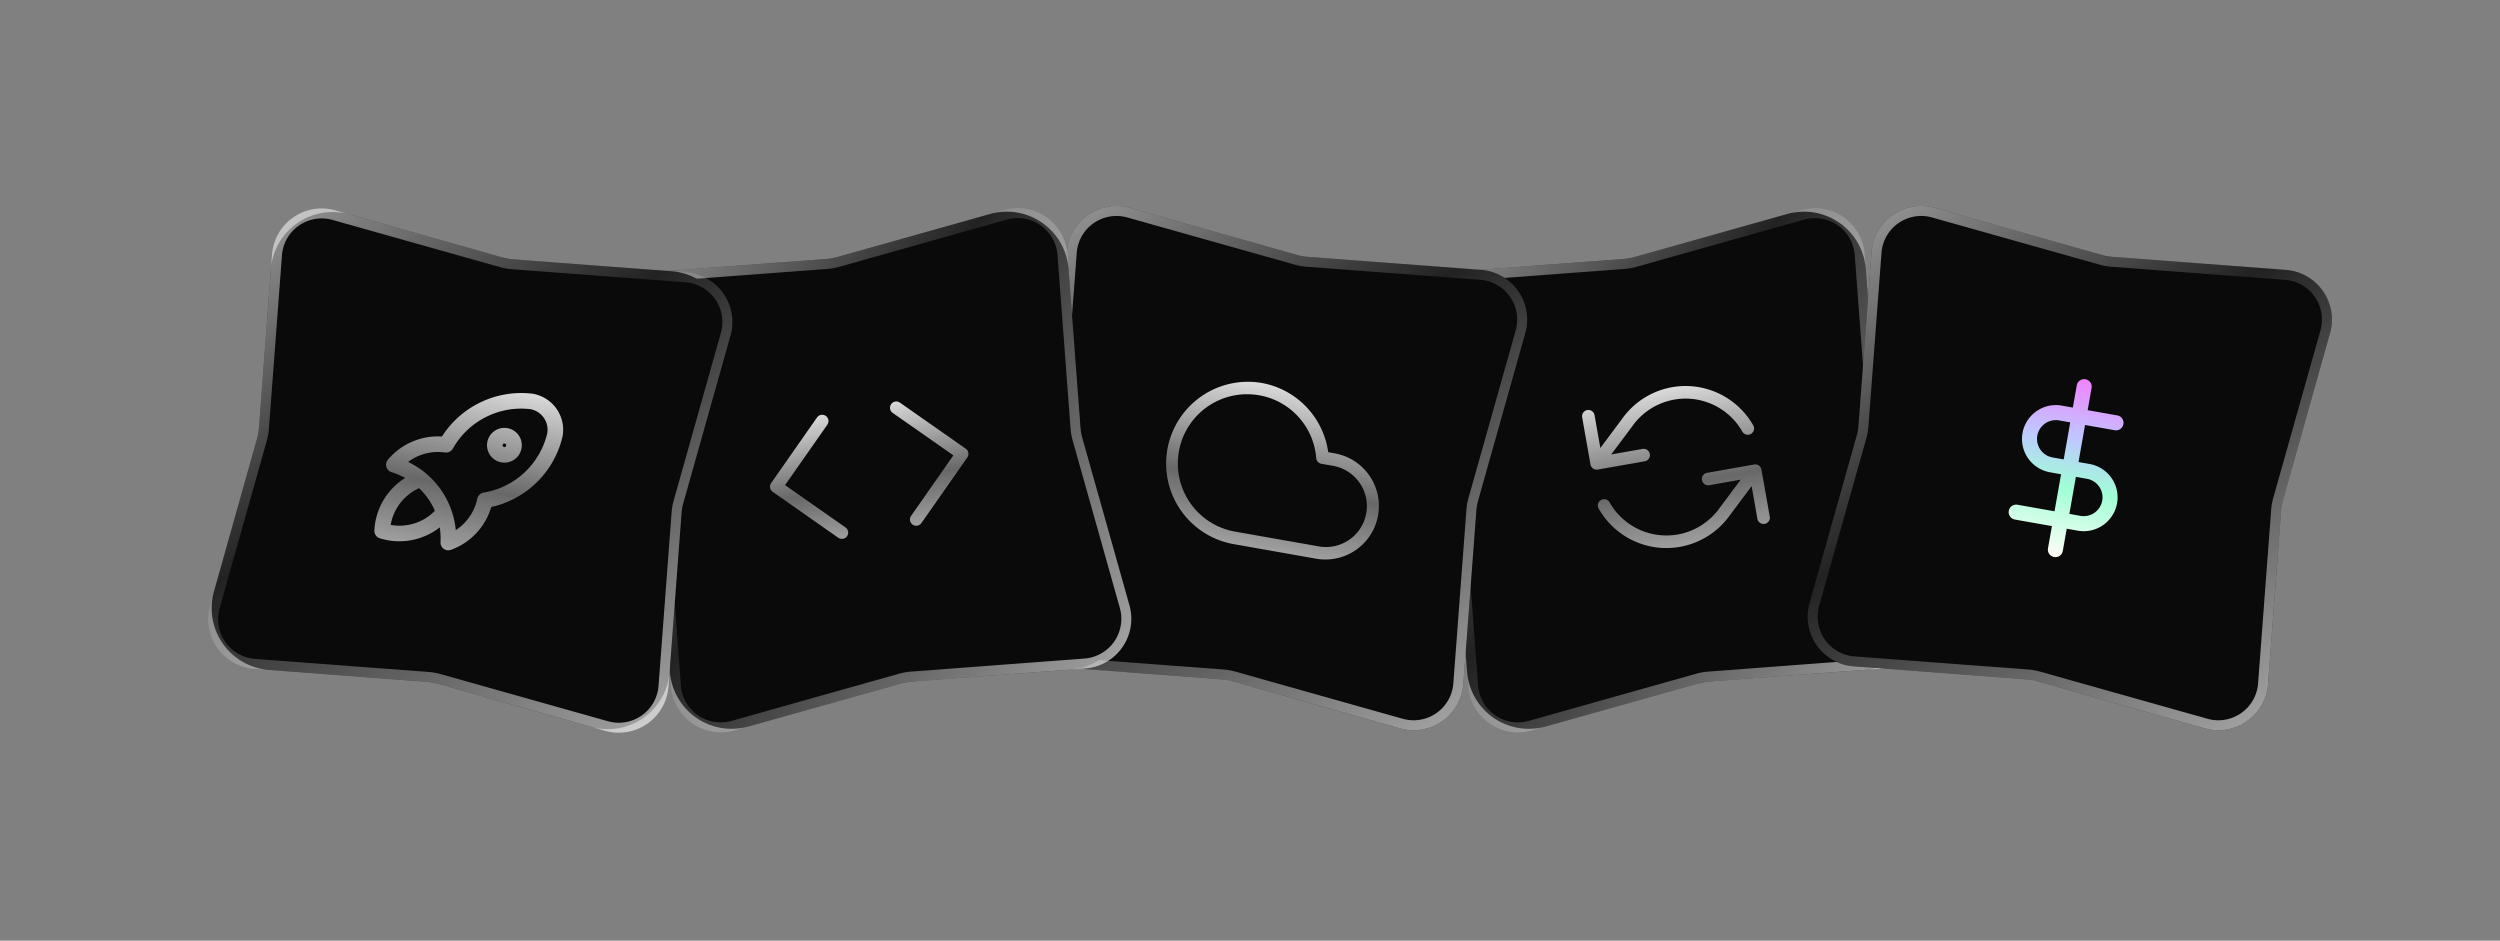 <svg xmlns="http://www.w3.org/2000/svg" xmlns:xlink="http://www.w3.org/1999/xlink" width="403.852" height="151.955" viewBox="0 0 403.852 151.955">
  <rect x="0" y="0" width="403.852" height="151.955" fill="#808080" stroke="none"/>
  <defs>
    <linearGradient id="linear-gradient" x1="0.5" x2="0.5" y2="1" gradientUnits="objectBoundingBox">
      <stop offset="0" stop-color="#fff" stop-opacity="0.537"/>
      <stop offset="0.414" stop-color="#fff" stop-opacity="0.098"/>
      <stop offset="1" stop-color="#fff" stop-opacity="0.608"/>
    </linearGradient>
    <linearGradient id="linear-gradient-2" x1="0.5" x2="0.5" y2="1" gradientUnits="objectBoundingBox">
      <stop offset="0" stop-color="#fff" stop-opacity="0.847"/>
      <stop offset="0.61" stop-color="#fff" stop-opacity="0.384"/>
      <stop offset="1" stop-color="#fff" stop-opacity="0.608"/>
    </linearGradient>
    <linearGradient id="linear-gradient-6" x1="0.5" x2="0.5" y2="1" gradientUnits="objectBoundingBox">
      <stop offset="0" stop-color="#f083ff"/>
      <stop offset="0.339" stop-color="#bec8ff"/>
      <stop offset="0.61" stop-color="#9fffd6"/>
      <stop offset="1" stop-color="#fffdf5"/>
    </linearGradient>
  </defs>
  <g id="Group_2359" data-name="Group 2359" transform="translate(-510.472 -381.06)">
    <g id="Group_1205" data-name="Group 1205" transform="translate(165.074 21.663)">
      <g id="Group_1147" data-name="Group 1147" transform="matrix(0.985, -0.174, 0.174, 0.985, 525.177, 372.794)">
        <g id="Group_1188" data-name="Group 1188" transform="translate(0 0)">
          <path id="Polygon_50" data-name="Polygon 50" d="M46.813,9.459a10,10,0,0,1,15.479,0L78.468,29.23a10,10,0,0,0,1.407,1.407L99.646,46.813a10,10,0,0,1,0,15.479L79.876,78.468a10,10,0,0,0-1.407,1.407L62.292,99.646a10,10,0,0,1-15.479,0L30.637,79.876a10,10,0,0,0-1.407-1.407L9.459,62.292a10,10,0,0,1,0-15.479L29.23,30.637a10,10,0,0,0,1.407-1.407Z" transform="translate(0 77.149) rotate(-45)" fill="#0a0a0a"/>
          <path id="Polygon_50_-_Outline" data-name="Polygon 50 - Outline" d="M49.891,1.61a6.416,6.416,0,0,0-4.984,2.362L27.1,25.739A9.68,9.68,0,0,1,25.739,27.1L3.971,44.907a6.439,6.439,0,0,0,0,9.967L25.739,72.684A9.68,9.68,0,0,1,27.1,74.043L44.907,95.81a6.439,6.439,0,0,0,9.967,0L72.684,74.043a9.678,9.678,0,0,1,1.359-1.359L95.81,54.875a6.439,6.439,0,0,0,0-9.967L74.043,27.1a9.68,9.68,0,0,1-1.359-1.359L54.875,3.971A6.416,6.416,0,0,0,49.891,1.61m0-1.61a8.009,8.009,0,0,1,6.23,2.952L73.93,24.719a8.049,8.049,0,0,0,1.133,1.133L96.83,43.661a8.049,8.049,0,0,1,0,12.459L75.063,73.93a8.049,8.049,0,0,0-1.133,1.133L56.121,96.83a8.049,8.049,0,0,1-12.459,0L25.852,75.063a8.048,8.048,0,0,0-1.133-1.133L2.952,56.12a8.049,8.049,0,0,1,0-12.459L24.719,25.852a8.049,8.049,0,0,0,1.133-1.133L43.661,2.952A8.009,8.009,0,0,1,49.891,0Z" transform="translate(6.593 77.149) rotate(-45)" fill="url(#linear-gradient)"/>
        </g>
        <path id="Union_26" data-name="Union 26" d="M9.138,25.3A12.544,12.544,0,0,1,.063,17.236a1,1,0,0,1,.619-1.289,1.007,1.007,0,0,1,1.294.608,10.518,10.518,0,0,0,7.609,6.763,10.439,10.439,0,0,0,5.253-.155A10.6,10.6,0,0,0,19.361,20.5c.01-.011.017-.022.022-.028l4.087-3.843H18.338a1.015,1.015,0,1,1,0-2.029h7.675a1.166,1.166,0,0,1,.277.033.278.278,0,0,1,.043.017,1,1,0,0,1,.637.569c0,.006,0,.011,0,.017a.983.983,0,0,1,.078.415v7.67a1.014,1.014,0,0,1-2.028,0V17.966l-4.235,3.976A12.571,12.571,0,0,1,9.138,25.3Zm-8.1-14.289a.92.92,0,0,1-.275-.033H.758a.157.157,0,0,1-.042-.011A1.028,1.028,0,0,1,.084,10.4V10.4c-.005-.006-.005-.011-.008-.017A1.069,1.069,0,0,1,0,9.97V2.3a1.016,1.016,0,1,1,2.031,0V7.653L6.266,3.672A12.569,12.569,0,0,1,26.993,8.377a1.015,1.015,0,0,1-1.912.68A10.541,10.541,0,0,0,7.693,5.121a.212.212,0,0,1-.022.022L3.579,8.986H8.718a1.015,1.015,0,1,1,0,2.03Z" transform="translate(65.235 64.1)" fill="url(#linear-gradient-2)"/>
      </g>
      <g id="Group_1183" data-name="Group 1183" transform="matrix(0.985, 0.174, -0.174, 0.985, 492.532, 353.244)">
        <g id="Group_1187" data-name="Group 1187" transform="translate(0)">
          <path id="Path_4850" data-name="Path 4850" d="M43.661,2.952a8.049,8.049,0,0,1,12.459,0L73.93,24.719a8.049,8.049,0,0,0,1.133,1.133L96.83,43.661a8.049,8.049,0,0,1,0,12.459L75.063,73.93a8.048,8.048,0,0,0-1.133,1.133L56.121,96.83a8.049,8.049,0,0,1-12.459,0L25.852,75.063a8.049,8.049,0,0,0-1.133-1.133L2.952,56.121a8.049,8.049,0,0,1,0-12.459L24.719,25.852a8.049,8.049,0,0,0,1.133-1.133Z" transform="translate(0 70.556) rotate(-45)" fill="#0a0a0a"/>
          <path id="Polygon_50_-_Outline-2" data-name="Polygon 50 - Outline" d="M49.891,1.61a6.416,6.416,0,0,0-4.984,2.362L27.1,25.739A9.68,9.68,0,0,1,25.739,27.1L3.971,44.907a6.439,6.439,0,0,0,0,9.967L25.739,72.684A9.68,9.68,0,0,1,27.1,74.043L44.907,95.81a6.439,6.439,0,0,0,9.967,0L72.684,74.043a9.678,9.678,0,0,1,1.359-1.359L95.81,54.875a6.439,6.439,0,0,0,0-9.967L74.043,27.1a9.68,9.68,0,0,1-1.359-1.359L54.875,3.971A6.416,6.416,0,0,0,49.891,1.61m0-1.61a8.009,8.009,0,0,1,6.23,2.952L73.93,24.719a8.049,8.049,0,0,0,1.133,1.133L96.83,43.661a8.049,8.049,0,0,1,0,12.459L75.063,73.93a8.048,8.048,0,0,0-1.133,1.133L56.121,96.83a8.049,8.049,0,0,1-12.459,0L25.852,75.063a8.05,8.05,0,0,0-1.133-1.133L2.952,56.121a8.049,8.049,0,0,1,0-12.459L24.719,25.852a8.049,8.049,0,0,0,1.133-1.133L43.661,2.952A8.009,8.009,0,0,1,49.891,0Z" transform="translate(0 70.556) rotate(-45)" fill="url(#linear-gradient)"/>
        </g>
        <path id="Icon_feather-cloud" data-name="Icon feather-cloud" d="M13.219,0h0A13.2,13.2,0,0,1,25.778,9.146h1.158a8.637,8.637,0,0,1,0,17.273H13.209A13.21,13.21,0,0,1,13.219,0ZM26.936,24.387a6.6,6.6,0,0,0,0-13.209h-1.92a1.016,1.016,0,0,1-.984-.762A11.17,11.17,0,0,0,13.22,2.032h0a11.268,11.268,0,0,0-1.886.16,11.177,11.177,0,0,0,1.876,22.2Z" transform="translate(54.38 57.104)" fill="url(#linear-gradient-2)"/>
      </g>
      <g id="Group_2360" data-name="Group 2360" transform="matrix(0.985, 0.174, -0.174, 0.985, 622.532, 353.244)">
        <g id="Group_1187-2" data-name="Group 1187" transform="translate(0)">
          <path id="Path_4850-2" data-name="Path 4850" d="M43.661,2.952a8.049,8.049,0,0,1,12.459,0L73.93,24.719a8.049,8.049,0,0,0,1.133,1.133L96.83,43.661a8.049,8.049,0,0,1,0,12.459L75.063,73.93a8.048,8.048,0,0,0-1.133,1.133L56.121,96.83a8.049,8.049,0,0,1-12.459,0L25.852,75.063a8.049,8.049,0,0,0-1.133-1.133L2.952,56.121a8.049,8.049,0,0,1,0-12.459L24.719,25.852a8.049,8.049,0,0,0,1.133-1.133Z" transform="translate(0 70.556) rotate(-45)" fill="#0a0a0a"/>
          <path id="Polygon_50_-_Outline-3" data-name="Polygon 50 - Outline" d="M49.891,1.61a6.416,6.416,0,0,0-4.984,2.362L27.1,25.739A9.68,9.68,0,0,1,25.739,27.1L3.971,44.907a6.439,6.439,0,0,0,0,9.967L25.739,72.684A9.68,9.68,0,0,1,27.1,74.043L44.907,95.81a6.439,6.439,0,0,0,9.967,0L72.684,74.043a9.678,9.678,0,0,1,1.359-1.359L95.81,54.875a6.439,6.439,0,0,0,0-9.967L74.043,27.1a9.68,9.68,0,0,1-1.359-1.359L54.875,3.971A6.416,6.416,0,0,0,49.891,1.61m0-1.61a8.009,8.009,0,0,1,6.23,2.952L73.93,24.719a8.049,8.049,0,0,0,1.133,1.133L96.83,43.661a8.049,8.049,0,0,1,0,12.459L75.063,73.93a8.048,8.048,0,0,0-1.133,1.133L56.121,96.83a8.049,8.049,0,0,1-12.459,0L25.852,75.063a8.05,8.05,0,0,0-1.133-1.133L2.952,56.121a8.049,8.049,0,0,1,0-12.459L24.719,25.852a8.049,8.049,0,0,0,1.133-1.133L43.661,2.952A8.009,8.009,0,0,1,49.891,0Z" transform="translate(0 70.556) rotate(-45)" fill="url(#linear-gradient)"/>
        </g>
        <g id="Icon_feather-dollar-sign" data-name="Icon feather-dollar-sign" transform="translate(54.552 55.977)">
          <path id="Union_46" data-name="Union 46" d="M13452.051-2604.13v-3.645h-6.074a1.216,1.216,0,0,1-1.217-1.216,1.215,1.215,0,0,1,1.217-1.213h6.074v-6.074h-1.824a5.474,5.474,0,0,1-5.467-5.47,5.474,5.474,0,0,1,5.467-5.466h1.824v-3.646a1.214,1.214,0,0,1,1.213-1.213,1.215,1.215,0,0,1,1.217,1.213v3.646h4.857a1.216,1.216,0,0,1,1.217,1.216,1.215,1.215,0,0,1-1.217,1.213h-4.857v6.074h1.824a5.473,5.473,0,0,1,5.466,5.467,5.474,5.474,0,0,1-5.466,5.47h-1.824v3.645a1.215,1.215,0,0,1-1.217,1.213A1.214,1.214,0,0,1,13452.051-2604.13Zm4.254-6.074a3.041,3.041,0,0,0,3.033-3.041,3.038,3.038,0,0,0-3.033-3.034h-1.824v6.074Zm-9.115-11.544a3.041,3.041,0,0,0,3.037,3.037h1.824v-6.074h-1.824A3.041,3.041,0,0,0,13447.189-2621.749Z" transform="translate(-13437.261 2632.075)" fill="url(#linear-gradient-6)"/>
        </g>
      </g>
      <g id="Group_1184" data-name="Group 1184" transform="matrix(0.985, -0.174, 0.174, 0.985, 396.393, 372.794)">
        <g id="Group_1189" data-name="Group 1189" transform="translate(0 0)">
          <path id="Polygon_50-2" data-name="Polygon 50" d="M46.813,9.459a10,10,0,0,1,15.479,0L78.468,29.23a10,10,0,0,0,1.407,1.407L99.646,46.813a10,10,0,0,1,0,15.479L79.876,78.468a10,10,0,0,0-1.407,1.407L62.292,99.646a10,10,0,0,1-15.479,0L30.637,79.876a10,10,0,0,0-1.407-1.407L9.459,62.292a10,10,0,0,1,0-15.479L29.23,30.637a10,10,0,0,0,1.407-1.407Z" transform="translate(0 77.149) rotate(-45)" fill="#0a0a0a"/>
          <path id="Polygon_50_-_Outline-4" data-name="Polygon 50 - Outline" d="M49.891,1.61a6.416,6.416,0,0,0-4.984,2.362L27.1,25.739A9.68,9.68,0,0,1,25.739,27.1L3.971,44.907a6.439,6.439,0,0,0,0,9.967L25.739,72.684A9.68,9.68,0,0,1,27.1,74.043L44.907,95.81a6.439,6.439,0,0,0,9.967,0L72.684,74.043a9.678,9.678,0,0,1,1.359-1.359L95.81,54.875a6.439,6.439,0,0,0,0-9.967L74.043,27.1a9.68,9.68,0,0,1-1.359-1.359L54.875,3.971A6.416,6.416,0,0,0,49.891,1.61m0-1.61a8.009,8.009,0,0,1,6.23,2.952L73.93,24.719a8.049,8.049,0,0,0,1.133,1.133L96.83,43.661a8.049,8.049,0,0,1,0,12.459L75.063,73.93a8.049,8.049,0,0,0-1.133,1.133L56.121,96.83a8.049,8.049,0,0,1-12.459,0L25.852,75.063a8.048,8.048,0,0,0-1.133-1.133L2.952,56.12a8.049,8.049,0,0,1,0-12.459L24.719,25.852a8.049,8.049,0,0,0,1.133-1.133L43.661,2.952A8.009,8.009,0,0,1,49.891,0Z" transform="translate(6.593 77.149) rotate(-45)" fill="url(#linear-gradient)"/>
        </g>
        <g id="Icon_feather-code" data-name="Icon feather-code" transform="translate(60.896 66.988)">
          <path id="Union_27" data-name="Union 27" d="M21.634,20.024a1.014,1.014,0,0,1,0-1.435l8.425-8.427L21.634,1.736A1.016,1.016,0,1,1,23.069.3l9.148,9.15a1.014,1.014,0,0,1,0,1.435l-9.148,9.144a1.018,1.018,0,0,1-1.435,0Zm-12.2,0L.3,10.88a1.018,1.018,0,0,1,0-1.435L9.438.3A1.026,1.026,0,0,1,10.88.3a1.024,1.024,0,0,1,0,1.44L2.453,10.163l8.427,8.427a1.018,1.018,0,0,1,0,1.435,1.026,1.026,0,0,1-1.442,0Z" transform="translate(0 0)" fill="url(#linear-gradient-2)"/>
        </g>
      </g>
      <g id="Group_1185" data-name="Group 1185" transform="matrix(0.985, 0.174, -0.174, 0.985, 358.794, 346)">
        <g id="Group_1190" data-name="Group 1190" transform="translate(0 0)">
          <path id="Polygon_50-3" data-name="Polygon 50" d="M46.813,9.459a10,10,0,0,1,15.479,0L78.468,29.23a10,10,0,0,0,1.407,1.407L99.646,46.813a10,10,0,0,1,0,15.479L79.876,78.468a10,10,0,0,0-1.407,1.407L62.292,99.646a10,10,0,0,1-15.479,0L30.637,79.876a10,10,0,0,0-1.407-1.407L9.459,62.292a10,10,0,0,1,0-15.479L29.23,30.637a10,10,0,0,0,1.407-1.407Z" transform="translate(0 77.149) rotate(-45)" fill="#0a0a0a"/>
          <path id="Polygon_50_-_Outline-5" data-name="Polygon 50 - Outline" d="M49.891,1.61a6.416,6.416,0,0,0-4.984,2.362L27.1,25.739A9.68,9.68,0,0,1,25.739,27.1L3.971,44.907a6.439,6.439,0,0,0,0,9.967L25.739,72.684A9.68,9.68,0,0,1,27.1,74.043L44.907,95.81a6.439,6.439,0,0,0,9.967,0L72.684,74.043a9.678,9.678,0,0,1,1.359-1.359L95.81,54.875a6.439,6.439,0,0,0,0-9.967L74.043,27.1a9.68,9.68,0,0,1-1.359-1.359L54.875,3.971A6.416,6.416,0,0,0,49.891,1.61m0-1.61a8.009,8.009,0,0,1,6.23,2.952L73.93,24.719a8.049,8.049,0,0,0,1.133,1.133L96.83,43.661a8.049,8.049,0,0,1,0,12.459L75.063,73.93a8.049,8.049,0,0,0-1.133,1.133L56.121,96.83a8.049,8.049,0,0,1-12.459,0L25.852,75.063a8.048,8.048,0,0,0-1.133-1.133L2.952,56.12a8.049,8.049,0,0,1,0-12.459L24.719,25.852a8.049,8.049,0,0,0,1.133-1.133L43.661,2.952A8.009,8.009,0,0,1,49.891,0Z" transform="translate(6.593 77.149) rotate(-45)" fill="url(#linear-gradient)"/>
        </g>
        <g id="Group_1186" data-name="Group 1186" transform="translate(58.642 58.238)">
          <path id="Path_4849" data-name="Path 4849" d="M0,0H37.161V37.161H0Z" transform="translate(0 0)" fill="none"/>
          <path id="Union_28" data-name="Union 28" d="M1.181,27.286A1.267,1.267,0,0,1,.087,26.195a10.6,10.6,0,0,1,3.419-9.215,11.211,11.211,0,0,0-2.314-.535A1.258,1.258,0,0,1,.25,14.568a10.527,10.527,0,0,1,7.942-5.21A15.215,15.215,0,0,1,21.4,0h.073a5.912,5.912,0,0,1,5.9,5.908v.068a15.208,15.208,0,0,1-9.357,13.206,10.488,10.488,0,0,1-5.209,7.941,1.23,1.23,0,0,1-.623.169,1.207,1.207,0,0,1-.57-.136,1.242,1.242,0,0,1-.683-.975,11.1,11.1,0,0,0-.534-2.316,10.6,10.6,0,0,1-7.849,3.508A11.579,11.579,0,0,1,1.181,27.286Zm2.187-6.044a8.032,8.032,0,0,0-.847,3.611,8.02,8.02,0,0,0,6.642-3.489,11.1,11.1,0,0,0-1.417-1.735,11.167,11.167,0,0,0-1.736-1.416A7.978,7.978,0,0,0,3.368,21.242ZM14.622,5.035a12.64,12.64,0,0,0-4.35,5.935,1.272,1.272,0,0,1-1.145.84,8.108,8.108,0,0,0-3.868,1.139,7.994,7.994,0,0,0-1.734,1.4,13.643,13.643,0,0,1,6,3.5,13.67,13.67,0,0,1,3.5,6,7.92,7.92,0,0,0,1.4-1.735,8.01,8.01,0,0,0,1.139-3.862A1.274,1.274,0,0,1,16.4,17.1,12.667,12.667,0,0,0,24.854,5.874,3.386,3.386,0,0,0,21.5,2.52,12.62,12.62,0,0,0,14.622,5.035ZM15.565,9a2.809,2.809,0,1,1,2.81,2.8A2.812,2.812,0,0,1,15.565,9Zm2.52,0a.288.288,0,1,0,.29-.291A.287.287,0,0,0,18.085,9Z" transform="translate(4.855 4.933)" fill="url(#linear-gradient-2)"/>
        </g>
      </g>
    </g>
  </g>
</svg>
